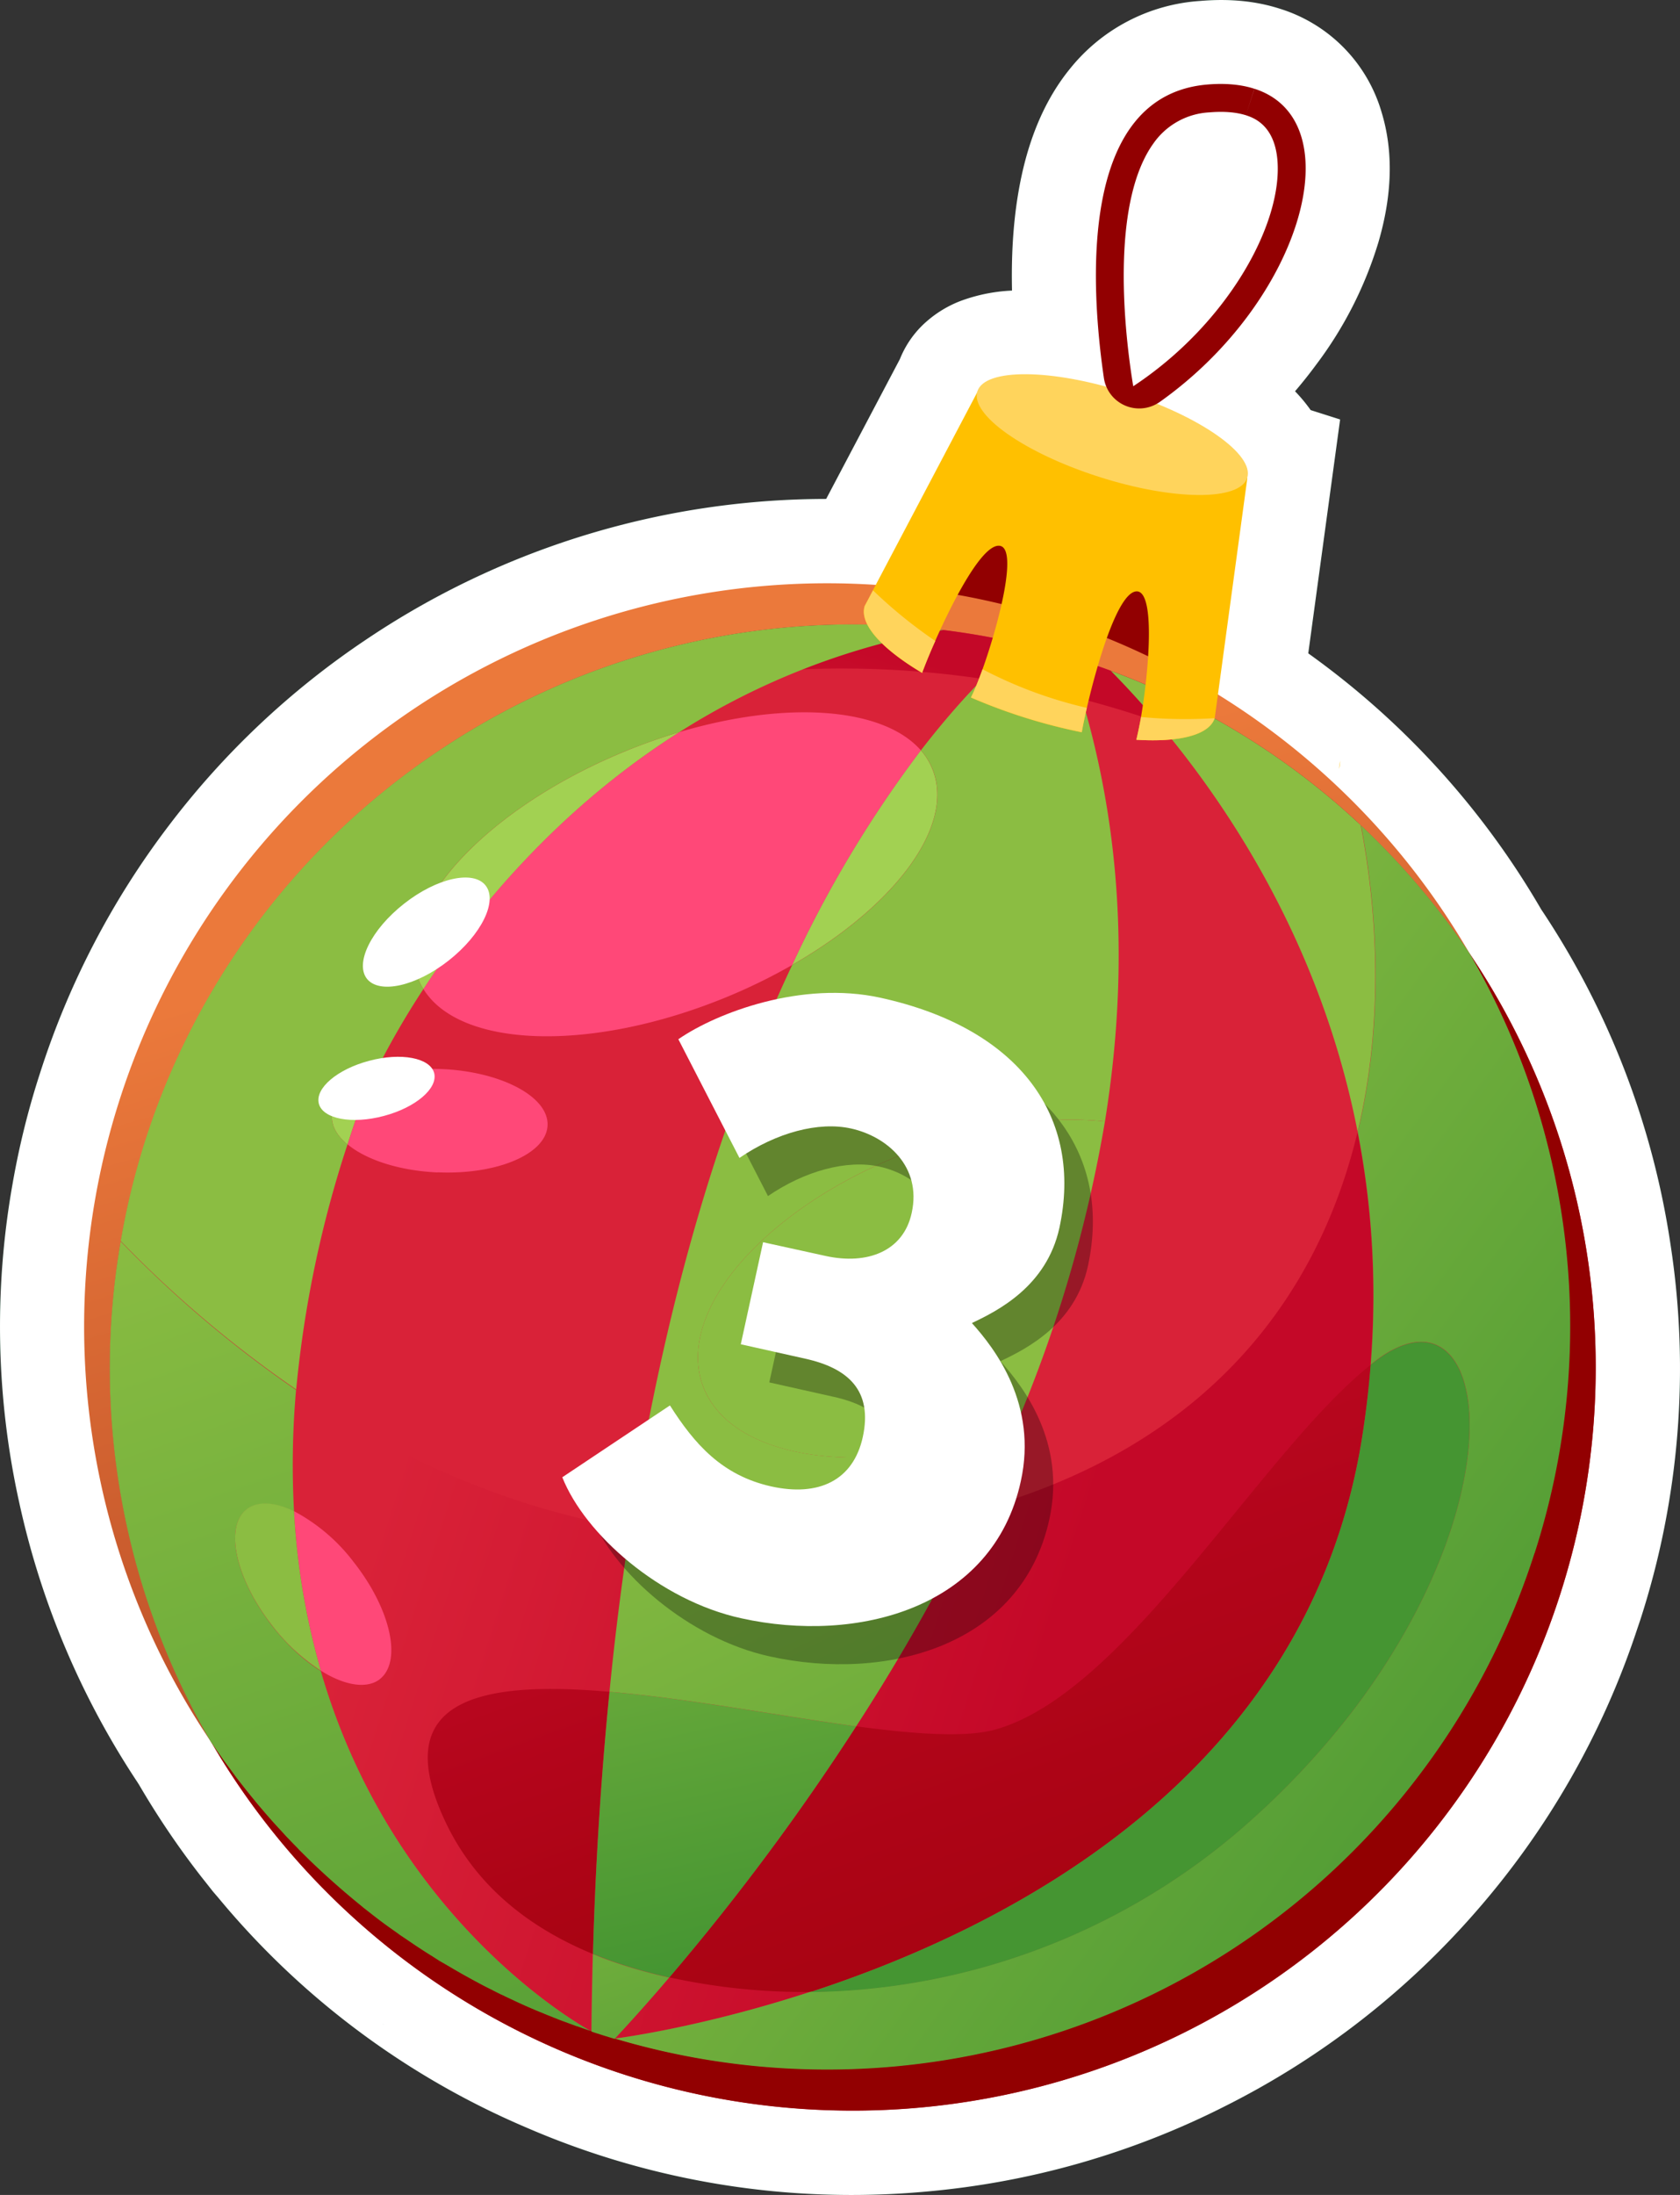 <svg viewBox="0 0 140.155 183.037" xmlns="http://www.w3.org/2000/svg" fill="none"><rect x="0" y="0" width="140.155" height="183.037" fill="#333333" stroke="none"/><defs><linearGradient id="a" x1="91.323" x2="41.296" y1="187.225" y2="-26.729" gradientUnits="userSpaceOnUse"><stop stop-color="#7B160E" offset=".1"/><stop stop-color="#EB793B" offset=".77"/></linearGradient><linearGradient id="b" x1="9.343" x2="90.296" y1="15.176" y2="45.604" gradientUnits="userSpaceOnUse"><stop stop-color="#D92238" offset=".11"/><stop stop-color="#C40828" offset=".77"/></linearGradient><linearGradient id="c" x1="27.18" x2="-6.886" y1="67.466" y2="-44.309" gradientUnits="userSpaceOnUse"><stop stop-color="#920001" offset=".11"/><stop stop-color="#C40828" offset=".77"/></linearGradient><linearGradient id="d" x1="55.917" x2="7.179" y1="107.308" y2="-52.589" gradientUnits="userSpaceOnUse"><stop stop-color="#920001" offset=".11"/><stop stop-color="#C40828" offset=".77"/></linearGradient><linearGradient id="e" x1="31.579" x2="45.316" y1="30.076" y2="-3.988" gradientUnits="userSpaceOnUse"><stop stop-color="#D92238" offset=".11"/><stop stop-color="#C40828" offset=".77"/></linearGradient><linearGradient id="f" x1="2.402" x2="16.449" y1="-38.456" y2="40.789" gradientUnits="userSpaceOnUse"><stop stop-color="#8BBD42" offset=".11"/><stop stop-color="#459532" offset=".77"/></linearGradient><linearGradient id="g" x1="-6.71" x2="15.914" y1="-26.943" y2="43.005" gradientUnits="userSpaceOnUse"><stop stop-color="#8BBD42" offset=".11"/><stop stop-color="#459532" offset=".77"/></linearGradient><linearGradient id="h" x1="1.866" x2="53.053" y1="-25.264" y2="92.593" gradientUnits="userSpaceOnUse"><stop stop-color="#8BBD42" offset=".11"/><stop stop-color="#459532" offset=".77"/></linearGradient><linearGradient id="i" x1=".081" x2="110.603" y1="21.697" y2="111.507" gradientUnits="userSpaceOnUse"><stop stop-color="#8BBD42" offset=".11"/><stop stop-color="#459532" offset=".77"/></linearGradient><linearGradient id="j" x1="13.634" x2="29.802" y1="12.16" y2="28.152" gradientUnits="userSpaceOnUse"><stop stop-color="#8BBD42" offset=".11"/><stop stop-color="#459532" offset=".77"/></linearGradient><linearGradient id="k" x1="-.769" x2="45.852" y1="-21.892" y2="137.734" gradientUnits="userSpaceOnUse"><stop stop-color="#8BBD42" offset=".11"/><stop stop-color="#459532" offset=".77"/></linearGradient></defs><path d="M100.71 7.05c1.54-.13 2.85 0 3.94.35 8.21 2.63 4.06 17.63-7.87 26.1l-.27.16c4.84 1.96 8.07 4.53 7.54 6.19l.02.02-2.45 18.02a61.61 61.61 0 0 1 20.92 21.51l.02.03.02.03a61.87 61.87 0 0 1 7.59 53.49l-.25.76a61.98 61.98 0 0 1-112.34 11.49v-.01l-.02-.03a61.92 61.92 0 0 1-7.58-53.47 62 62 0 0 1 63.1-42.94l8.43-16c0-.04.02-.08.03-.11.57-1.77 5.23-1.9 10.76-.39-.1-.23-.17-.48-.2-.74-1.15-7.83-2.1-23.54 8.61-24.46Zm3.23 2.56a7.84 7.84 0 0 0-3.03-.24 6.08 6.08 0 0 0-4.67 2.57c-3.36 4.64-2.65 14.4-1.7 20.27 7.81-5.16 12.47-13.5 12.03-18.85-.24-2.98-2.04-3.56-2.63-3.75Zm7.76 54.5c.07-.21.1-.44.1-.67l-.1.67Zm-76.05 98.73.14.1-.02-.02a6.87 6.87 0 0 0-.12-.08Zm1.1.7c.55.32 1.1.65 1.67.96l-.06-.03a62.76 62.76 0 0 1-1.2-.7h-.02l-.18-.11-.17-.1-.04-.03Zm3.25 1.83.71.37-.56-.29-.15-.08Z" fill="#0C5331" fill-rule="evenodd"/><path d="m20.71 138.94 1.65.82 1.03 1.53-11.6 7.82a8.06 8.06 0 0 0-.05-.05l-.12-.2-.13-.2v-.03l6.07-3.47-5.8 3.9a68.63 68.63 0 0 1-10.16-23.78 68.02 68.02 0 0 1-.57-26.45c.54-3.13 1.3-6.23 2.29-9.28a68.45 68.45 0 0 1 10.8-20.75 68.39 68.39 0 0 1 16.43-15.47 68.83 68.83 0 0 1 43-11.57l-.47 6.99-6.2-3.27 8.44-16 6.2 3.27-6.85-1.47a8.18 8.18 0 0 1 2.64-4.48 9.42 9.42 0 0 1 2.82-1.7 14.1 14.1 0 0 1 4.7-.88c2.75-.1 5.85.33 9.3 1.28l-1.83 6.75-6.44 2.73a10 10 0 0 1-.7-2.46c-.96-6.64-1-12.35-.08-17.14.75-3.92 2.14-7.13 4.17-9.63a15.2 15.2 0 0 1 10.86-5.67c2.43-.21 4.65 0 6.67.65a12.78 12.78 0 0 1 8.48 8.63c.99 3.25.9 6.87-.27 10.86a32.58 32.58 0 0 1-5.15 10.14 39.37 39.37 0 0 1-9.01 8.84c-.27.2-.56.38-.87.55l-3.45-6.09 2.62-6.49a29.55 29.55 0 0 1 7.58 4.26 13.32 13.32 0 0 1 3.06 3.41c.57.95.96 1.93 1.17 2.96a8.19 8.19 0 0 1-.25 4.26l-6.64-2.2 2.12-6.67 5.63 1.79-3.25 23.85-6.93-.94 3.68-5.96a68.55 68.55 0 0 1 23.3 23.95l-6.06 3.52 5.78-3.94.01.01.16.23.16.28-6.07 3.48 5.81-3.9a68.36 68.36 0 0 1 10.98 28.26 68 68 0 0 1-2.53 31.27l-.27.8a68.3 68.3 0 0 1-13.5 23.59 68.46 68.46 0 0 1-20.72 16.08 68.42 68.42 0 0 1-25.23 7.21 68.24 68.24 0 0 1-33.18-5.34 67.86 67.86 0 0 1-25.74-19.19l-.43-.5-.52-.66-.46-.58a69.53 69.53 0 0 1-5.26-7.79l12.1-7.03a54.86 54.86 0 0 0 4.16 6.15l.36.47.43.53.37.45a54.02 54.02 0 0 0 25.43 17.11 54.37 54.37 0 0 0 21.53 2.44 54.54 54.54 0 0 0 20.1-5.76 54.57 54.57 0 0 0 16.52-12.82 54.24 54.24 0 0 0 10.74-18.72l.23-.72a54.14 54.14 0 0 0 2.03-24.9 54.54 54.54 0 0 0-8.76-22.54l-.14-.2-.14-.25 6.07-3.5-5.79 3.95v-.01l-.15-.22-.13-.22a54.66 54.66 0 0 0-18.55-19.08l-3.87-2.39 3.06-22.53 6.94.95-2.12 6.67-6.78-2.16 2.23-6.72a7.04 7.04 0 0 1-.01.05 5.6 5.6 0 0 0-.17 2.87 4.66 4.66 0 0 0 .84 1.88l-.18-.16c-.87-.7-2.2-1.42-4-2.15l-13.44-5.43 12.62-7.15a25.47 25.47 0 0 0 5.5-5.5 18.74 18.74 0 0 0 2.99-5.78c.22-.75.34-1.43.37-2.02.02-.38 0-.66-.06-.84.03.09.11.2.24.34.15.16.3.26.42.3-.24-.08-.65-.1-1.21-.04-.53.04-.93.22-1.19.54-.55.68-.98 1.82-1.29 3.43-.62 3.25-.55 7.4.2 12.49a3.94 3.94 0 0 0-.28-.97l5.61 13.26-13.9-3.78a18.5 18.5 0 0 0-5.17-.79c-.17 0-.3.02-.39.03.08-.01.19-.05.34-.1.46-.19.9-.46 1.33-.84a5.57 5.57 0 0 0 1.78-3.08l-.2.94-11 20.87-4.53-.3a54.92 54.92 0 0 0-47.37 21.55 55.19 55.19 0 0 0-10.43 23.95 54.15 54.15 0 0 0 .46 21.06 54.75 54.75 0 0 0 8.1 18.97l.14.21.13.23v.02l-6.07 3.47 5.83-3.87a7 7 0 0 1-.02-.03l-5.8 3.91-5.8 3.91a7.02 7.02 0 0 1-.01 0l5.8-3.91-3.13 6.26 6.26-12.53Zm24.76 36.48-.07-.02-.3-.1 2.43-6.57-2.21 6.64 2.2-6.64 2.43-6.57.08.03.23.08-4.73 13.17h-.03l-.03-.02Zm4.74-13.17.03.01-2.36 6.6-2.38 6.57-.08-.02-.31-.12 4.63-13.2.1.03.1.04.07.02.23.08h-.03Zm-12.68 9.73-.14-.08-.49-.25-.19-.1 6.5-12.4.72.38-6.4 12.45Zm6.38-12.47-3.2 6.23-3.2 6.22-.72-.37 3.21-6.22 3.3-6.18.1.06.34.18.17.08Zm-7.63 11.81-.03-.02-.73-.4-.05-.02-.04-.03 6.76-12.26.78.43-6.69 12.3Zm6.68-12.3-3.34 6.15-3.35 6.15-.79-.44 3.35-6.14 3.41-6.12h-.01c.03.02.03.01-.01 0l.7.38.04.02Zm-8 11.57a7.73 7.73 0 0 1-.06-.03l-.93-.54-.1-.06-.29-.17 3.57-6.02-2.72 6.45.04.01a7.05 7.05 0 0 1-.93-.46l3.6-6-3.41 6.1-.35-.2-.2-.12a1.51 1.51 0 0 0-.05-.03l7.26-11.97c.43.26.92.55 1.47.86l-6.9 12.18Zm6.92-12.17-3.46 6.08-3.45 6.1c-.68-.39-1.3-.75-1.85-1.09l3.63-5.98 3.63-5.99a5.33 5.33 0 0 0-.1-.06l.1.07.17.1c.03.01.07.03.1.06h.01a5.95 5.95 0 0 0-.1-.06l.08.05.1.06a6.82 6.82 0 0 0-.87-.44l.44.18.71.42.05.03a52.12 52.12 0 0 0 .8.47Zm-9.81 10.44a7.6 7.6 0 0 1-.16-.1l.13.09-.1-.08.12.08-.16-.1 7.48-11.83.14.09.02.01-7.47 11.84Zm7.45-11.85-3.72 5.93-3.75 5.91-.14-.09 3.74-5.92 3.75-5.9.1.06a12.8 12.8 0 0 1 .02.01Zm65.25-93.87.1-.66 13.92.81a8.95 8.95 0 0 1-.43 2.98l-13.6-3.13Zm13.87 1.93-6.94-.96-6.66-2.17c-.17.55-.26 1.1-.24 1.65l7-.15 6.93.96-.1.67Zm-17.13-48.73a1 1 0 0 0-.1.01h.02a1 1 0 0 0 .2-.09.89.89 0 0 0 .28-.21c-.24.34-.47.94-.67 1.8-.26 1.1-.42 2.43-.47 4-.1 2.8.13 5.87.68 9.23l-6.91 1.13-3.86-5.85a22.86 22.86 0 0 0 7-7.16c.74-1.2 1.27-2.34 1.6-3.42.25-.79.35-1.4.32-1.84 0 .1.05.25.14.45.17.38.42.74.75 1.06a3.36 3.36 0 0 0 1.5.88l-.48.01Zm-1.2-13.95c2.13-.18 4.05 0 5.76.56 1.65.52 3.05 1.35 4.2 2.48a11.18 11.18 0 0 1 3.28 7.35 19 19 0 0 1-.88 7.12 28.95 28.95 0 0 1-3.05 6.62 36.7 36.7 0 0 1-11.23 11.53l-9.02 5.95-1.74-10.67a60.7 60.7 0 0 1-.85-11.95c.19-5.8 1.46-10.32 3.8-13.54a13.03 13.03 0 0 1 9.73-5.45Z" fill="#0C5331"/><path d="M100.71 7.05c1.54-.13 2.85 0 3.94.35 8.21 2.63 4.06 17.63-7.87 26.1l-.27.16c4.84 1.96 8.07 4.53 7.54 6.19l.02.02-2.45 18.02a61.61 61.61 0 0 1 20.92 21.51l.02.03.02.03a61.87 61.87 0 0 1 7.59 53.49l-.25.76a61.98 61.98 0 0 1-112.34 11.49v-.01l-.02-.03a61.92 61.92 0 0 1-7.58-53.47 62 62 0 0 1 63.1-42.94l8.43-16c0-.04.02-.08.03-.11.57-1.77 5.23-1.9 10.76-.39-.1-.23-.17-.48-.2-.74-1.15-7.83-2.1-23.54 8.61-24.46Zm3.23 2.56a7.84 7.84 0 0 0-3.03-.24 6.08 6.08 0 0 0-4.67 2.57c-3.36 4.64-2.65 14.4-1.7 20.27 7.81-5.16 12.47-13.5 12.03-18.85-.24-2.98-2.04-3.56-2.63-3.75Zm7.76 54.5c.07-.21.1-.44.1-.67l-.1.67Zm-76.05 98.73.14.1-.02-.02a6.87 6.87 0 0 0-.12-.08Zm1.1.7c.55.32 1.1.65 1.67.96l-.06-.03a62.76 62.76 0 0 1-1.2-.7h-.02l-.18-.11-.17-.1-.04-.03Zm3.25 1.83.71.37-.56-.29-.15-.08Z" fill="#FFF" fill-rule="evenodd"/><path d="m20.71 138.94 1.65.82 1.03 1.53-11.6 7.82a8.06 8.06 0 0 0-.05-.05l-.12-.2-.13-.2v-.03l6.07-3.47-5.8 3.9a68.63 68.63 0 0 1-10.16-23.78 68.02 68.02 0 0 1-.57-26.45c.54-3.13 1.3-6.23 2.29-9.28a68.45 68.45 0 0 1 10.8-20.75 68.39 68.39 0 0 1 16.43-15.47 68.83 68.83 0 0 1 43-11.57l-.47 6.99-6.2-3.27 8.44-16 6.2 3.27-6.85-1.47a8.18 8.18 0 0 1 2.64-4.48 9.42 9.42 0 0 1 2.82-1.7 14.1 14.1 0 0 1 4.7-.88c2.75-.1 5.85.33 9.3 1.28l-1.83 6.75-6.44 2.73a10 10 0 0 1-.7-2.46c-.96-6.64-1-12.35-.08-17.14.75-3.92 2.14-7.13 4.17-9.63a15.2 15.2 0 0 1 10.86-5.67c2.43-.21 4.65 0 6.67.65a12.78 12.78 0 0 1 8.48 8.63c.99 3.25.9 6.87-.27 10.86a32.58 32.58 0 0 1-5.15 10.14 39.37 39.37 0 0 1-9.01 8.84c-.27.2-.56.38-.87.55l-3.45-6.09 2.62-6.49a29.55 29.55 0 0 1 7.58 4.26 13.32 13.32 0 0 1 3.06 3.41c.57.95.96 1.93 1.17 2.96a8.19 8.19 0 0 1-.25 4.26l-6.64-2.2 2.12-6.67 5.63 1.79-3.25 23.85-6.93-.94 3.68-5.96a68.55 68.55 0 0 1 23.3 23.95l-6.06 3.52 5.78-3.94.01.01.16.23.16.28-6.07 3.48 5.81-3.9a68.36 68.36 0 0 1 10.98 28.26 68 68 0 0 1-2.53 31.27l-.27.8a68.3 68.3 0 0 1-13.5 23.59 68.46 68.46 0 0 1-20.72 16.08 68.42 68.42 0 0 1-25.23 7.21 68.24 68.24 0 0 1-33.18-5.34 67.86 67.86 0 0 1-25.74-19.19l-.43-.5-.52-.66-.46-.58a69.53 69.53 0 0 1-5.26-7.79l12.1-7.03a54.86 54.86 0 0 0 4.16 6.15l.36.47.43.53.37.45a54.02 54.02 0 0 0 25.43 17.11 54.37 54.37 0 0 0 21.53 2.44 54.54 54.54 0 0 0 20.1-5.76 54.57 54.57 0 0 0 16.52-12.82 54.24 54.24 0 0 0 10.74-18.72l.23-.72a54.14 54.14 0 0 0 2.03-24.9 54.54 54.54 0 0 0-8.76-22.54l-.14-.2-.14-.25 6.07-3.5-5.79 3.95v-.01l-.15-.22-.13-.22a54.66 54.66 0 0 0-18.55-19.08l-3.87-2.39 3.06-22.53 6.94.95-2.12 6.67-6.78-2.16 2.23-6.72a7.04 7.04 0 0 1-.01.05 5.6 5.6 0 0 0-.17 2.87 4.66 4.66 0 0 0 .84 1.88l-.18-.16c-.87-.7-2.2-1.42-4-2.15l-13.44-5.43 12.62-7.15a25.47 25.47 0 0 0 5.5-5.5 18.74 18.74 0 0 0 2.99-5.78c.22-.75.34-1.43.37-2.02.02-.38 0-.66-.06-.84.03.09.11.2.24.34.15.16.3.26.42.3-.24-.08-.65-.1-1.21-.04-.53.04-.93.22-1.19.54-.55.68-.98 1.82-1.29 3.43-.62 3.25-.55 7.4.2 12.49a3.94 3.94 0 0 0-.28-.97l5.61 13.26-13.9-3.78a18.5 18.5 0 0 0-5.17-.79c-.17 0-.3.02-.39.03.08-.01.19-.05.34-.1.46-.19.9-.46 1.33-.84a5.57 5.57 0 0 0 1.78-3.08l-.2.94-11 20.87-4.53-.3a54.92 54.92 0 0 0-47.37 21.55 55.19 55.19 0 0 0-10.43 23.95 54.15 54.15 0 0 0 .46 21.06 54.75 54.75 0 0 0 8.1 18.97l.14.21.13.23v.02l-6.07 3.47 5.83-3.87a7 7 0 0 1-.02-.03l-5.8 3.91-5.8 3.91a7.02 7.02 0 0 1-.01 0l5.8-3.91-3.13 6.26 6.26-12.53Zm24.76 36.48-.07-.02-.3-.1 2.43-6.57-2.21 6.64 2.2-6.64 2.43-6.57.08.03.23.08-4.73 13.17h-.03l-.03-.02Zm4.74-13.17.03.01-2.36 6.6-2.38 6.57-.08-.02-.31-.12 4.63-13.2.1.03.1.04.07.02.23.08h-.03Zm-12.68 9.73-.14-.08-.49-.25-.19-.1 6.5-12.4.72.38-6.4 12.45Zm6.38-12.47-3.2 6.23-3.2 6.22-.72-.37 3.21-6.22 3.3-6.18.1.06.34.18.17.08Zm-7.63 11.81-.03-.02-.73-.4-.05-.02-.04-.03 6.76-12.26.78.43-6.69 12.3Zm6.68-12.3-3.34 6.15-3.35 6.15-.79-.44 3.35-6.14 3.41-6.12h-.01c.03.02.03.01-.01 0l.7.38.04.02Zm-8 11.57a7.73 7.73 0 0 1-.06-.03l-.93-.54-.1-.06-.29-.17 3.57-6.02-2.72 6.45.04.01a7.05 7.05 0 0 1-.93-.46l3.6-6-3.41 6.1-.35-.2-.2-.12a1.51 1.51 0 0 0-.05-.03l7.26-11.97c.43.26.92.55 1.47.86l-6.9 12.18Zm6.92-12.17-3.46 6.08-3.45 6.1c-.68-.39-1.3-.75-1.85-1.09l3.63-5.98 3.63-5.99a5.33 5.33 0 0 0-.1-.06l.1.07.17.1c.03.01.07.03.1.06h.01a5.95 5.95 0 0 0-.1-.06l.08.05.1.06a6.82 6.82 0 0 0-.87-.44l.44.18.71.42.05.03a52.12 52.12 0 0 0 .8.47Zm-9.81 10.44a7.6 7.6 0 0 1-.16-.1l.13.09-.1-.08.12.08-.16-.1 7.48-11.83.14.09.02.01-7.47 11.84Zm7.45-11.85-3.72 5.93-3.75 5.91-.14-.09 3.74-5.92 3.75-5.9.1.06a12.8 12.8 0 0 1 .02.01Zm65.25-93.87.1-.66 13.92.81a8.95 8.95 0 0 1-.43 2.98l-13.6-3.13Zm13.87 1.93-6.94-.96-6.66-2.17c-.17.55-.26 1.1-.24 1.65l7-.15 6.93.96-.1.67Zm-17.13-48.73a1 1 0 0 0-.1.01h.02a1 1 0 0 0 .2-.09.89.89 0 0 0 .28-.21c-.24.34-.47.94-.67 1.8-.26 1.1-.42 2.43-.47 4-.1 2.8.13 5.87.68 9.23l-6.91 1.13-3.86-5.85a22.86 22.86 0 0 0 7-7.16c.74-1.2 1.27-2.34 1.6-3.42.25-.79.35-1.4.32-1.84 0 .1.05.25.14.45.17.38.42.74.75 1.06a3.36 3.36 0 0 0 1.5.88l-.48.01Zm-1.2-13.95c2.13-.18 4.05 0 5.76.56 1.65.52 3.05 1.35 4.2 2.48a11.18 11.18 0 0 1 3.28 7.35 19 19 0 0 1-.88 7.12 28.95 28.95 0 0 1-3.05 6.62 36.7 36.7 0 0 1-11.23 11.53l-9.02 5.95-1.74-10.67a60.7 60.7 0 0 1-.85-11.95c.19-5.8 1.46-10.32 3.8-13.54a13.03 13.03 0 0 1 9.73-5.45Z" fill="#FFF"/><path d="m79.97 40.48-2.55 10.5 11.05 3.92c.19.06 7.63 1.22 7.71.97.08-.24 1.4-7.36 1.16-7.85-.25-.5-14.58-7.12-14.8-7.06-.23.06-2.57-.48-2.57-.48Z" fill="#920001"/><path d="M120 83.79a61.98 61.98 0 0 1-111.08 10.21 61.92 61.92 0 0 1-4.94-53.82 61.97 61.97 0 0 1 116.02 43.61Z" fill="url(#a)" transform="rotate(-2.839 1046.694 -55.12)"/><path d="M130.16 132.95a61.98 61.98 0 0 1-112.59 12.24 61.98 61.98 0 0 0 104.97-65.76 61.87 61.87 0 0 1 7.62 53.52Z" fill="#D92238"/><path d="M128 129.5a61.97 61.97 0 0 1-78.67 39.86 61.72 61.72 0 0 1-31.75-24.16 61.8 61.8 0 0 1-5.44-50.06 61.7 61.7 0 0 1 24.76-32.73 61.94 61.94 0 0 1 76.61 6.4l.02.01a62.07 62.07 0 0 1 9.02 10.62 61.78 61.78 0 0 1 5.46 50.07Z" fill="#D92238"/><path d="M130.16 132.95a61.97 61.97 0 0 1-112.58 12.25 61.97 61.97 0 0 0 104.97-65.77 61.87 61.87 0 0 1 7.61 53.52Z" fill="#920001"/><path d="M0 46.02Zm97.16-20.54a75.6 75.6 0 0 0 1.03-6.05c.9-6.97.74-13.46-.12-19.43-3.97 13.56-13.8 25.55-33.2 29.91-1.57.36-3.2.66-4.9.91a65.8 65.8 0 0 1-24.17-.8c-10.6-2.37-19.67-7.23-27.23-12.94a71.2 71.2 0 0 0-.68 10.13c.04 4.9.62 9.36 1.58 13.39 4.55 19.22 17.6 28.84 20.48 30.76l.55.36a306.9 306.9 0 0 1 2.9-28.22c6.53.89 14.06 2.72 20.43 3.9a196.57 196.57 0 0 1-21.4 25.03c.21-.01 7.16-.55 16.48-3.08 17.2-4.69 42.44-16.2 48.25-43.88v.01Z" fill="url(#b)" transform="rotate(-2.839 2010.52 -259.153)"/><path d="M76.83 62.58a97.12 97.12 0 0 0-10.74 17.89 47.3 47.3 0 0 1-5.53 2.7c-11.27 4.62-22.21 4.24-25.24-.7 4.18-6.4 11.11-14.94 21.36-21.42 8.95-2.66 17.01-2.07 20.15 1.53Zm-40.33 35.19c-3.19-.14-5.97-1.06-7.5-2.34.4-1.24.82-2.51 1.28-3.8 0 0 .26-.62.8-1.72 1.59-.56 3.6-.85 5.8-.76 4.97.22 8.91 2.32 8.8 4.7-.1 2.38-4.2 4.13-9.17 3.91Z" fill="#FF4878"/><path d="M15.42.52a306.9 306.9 0 0 0-2.46 21.77c-5.2-2.45-9.54-6.17-11.8-11.76-4.22-10.4 3.67-11.46 14.26-10.01Z" fill="url(#c)" transform="rotate(-2.839 2869.288 -643.925)"/><path d="M11.7 49.92a52.95 52.95 0 0 1-11.7-1.8 195.91 195.91 0 0 0 16.6-20.14c4.82.89 8.95 1.4 11.47.87 11.1-2.39 23.43-22.09 32.9-28.85-.26 1.98-.6 4-1.03 6.05-5.81 27.68-31.06 39.2-48.25 43.87Z" fill="url(#d)" transform="rotate(-2.839 2384.132 -1020.266)"/><path d="M76.2 18.89c-.87-.74-30.7-25.8-76.2-10.18a61.85 61.85 0 0 1 53.46-4.73 61.66 61.66 0 0 1 22.74 14.9Z" fill="url(#e)" transform="rotate(-2.839 1102.214 -709.173)"/><path d="M84.71 118.95c3.36-8 6.04-16.57 7.47-25.43 4.98.52 8.7 2.51 9.94 5.8 2.38 6.35-5.42 15.14-17.4 19.63Z" fill="#D92238"/><path d="M31.7 140.02c-1.11.86-2.97.53-4.93-.7a59.78 59.78 0 0 1-2.24-13.3 15.2 15.2 0 0 1 4.99 4.26c3.07 3.9 4.05 8.26 2.17 9.74Z" fill="#FF4878"/><path d="m84.71 118.95-.01.01c-12.01 4.5-23.67 2.99-26.05-3.37-2.38-6.35 5.43-15.14 17.43-19.63 5.78-2.16 11.48-2.94 16.1-2.44a112.87 112.87 0 0 1-7.47 25.44Z" fill="#8BBD42"/><path d="M22.87 3.9a196.55 196.55 0 0 1-16.6 20.14 39.16 39.16 0 0 1-6.27-2.27 306.3 306.3 0 0 1 2.46-21.77c6.52.88 14.05 2.72 20.42 3.9Z" fill="url(#f)" transform="rotate(-2.839 2873.254 -905.824)"/><path d="M6.7 2.27a151.84 151.84 0 0 1-4.8 4.88 82.91 82.91 0 0 1-1.9-.7c.13-2.2.28-4.34.44-6.45 1.99.93 4.1 1.68 6.27 2.27Z" fill="url(#g)" transform="rotate(-2.839 3312.99 -907.707)"/><path d="M66.09 80.47a97.12 97.12 0 0 1 10.74-17.9c.4.47.72.98.95 1.55 1.94 4.72-3.1 11.43-11.7 16.35h.01Z" fill="#A2D152"/><path d="M84.71 118.95a125.3 125.3 0 0 1-3.13 6.95c-1.55.43-3.17.81-4.86 1.15a65.8 65.8 0 0 1-24.17.4c3.14-20.4 8.21-35.69 13.54-46.98 8.6-4.91 13.63-11.63 11.7-16.35a5.58 5.58 0 0 0-.96-1.55c6.24-8.1 11.07-10.99 11.07-10.99 5.75 14.07 6.48 28.36 4.28 41.94-4.62-.5-10.32.27-16.1 2.44-12 4.49-19.8 13.28-17.43 19.63 2.38 6.35 14.04 7.86 26.05 3.37h.02Z" fill="#8BBD42"/><path d="M31.46 0a166.07 166.07 0 0 1-11.05 17.5c-6.36-1.19-13.9-3.02-20.41-3.9.7-4.74 1.51-9.23 2.38-13.49a65.87 65.87 0 0 0 24.16.8 64.2 64.2 0 0 0 4.92-.91Z" fill="url(#h)" transform="rotate(-2.839 2597.587 -948.63)"/><path d="M78.64 61.33a61.97 61.97 0 0 1-78.64 36.63c.22-.01 7.17-.55 16.5-3.09a55.98 55.98 0 0 0 35.85-11.25 67.17 67.17 0 0 0 10.64-10.08c14.88-17.8 12.8-35.35 3.26-28.93l-.48.34c.9-6.97.74-13.46-.12-19.43 2.46-8.38 2.68-17.36 1.54-25.52a62.1 62.1 0 0 1 8.48 11.05 61.78 61.78 0 0 1 2.98 50.28Z" fill="url(#i)" transform="rotate(-2.839 1479.174 -900.925)"/><path d="M92.65 55.93a61.7 61.7 0 0 1 20.86 12.87l.01.01c1.55 8.1 1.77 17.08-.26 25.57-3.7-18.94-14.34-32.1-20.6-38.45h-.01Z" fill="#8BBD42"/><path d="M46.49 30.28a67.16 67.16 0 0 1-10.64 10.09 56.02 56.02 0 0 1-35.85 11.25c17.19-4.69 42.43-16.2 48.25-43.88a75.6 75.6 0 0 0 1.02-6.05l.49-.34c9.52-6.42 11.62 11.13-3.27 28.93Z" fill="url(#j)" transform="rotate(-2.839 2344.132 -1255.329)"/><path d="M56.68 61.05c-10.24 6.48-17.17 15.02-21.36 21.43a4.8 4.8 0 0 1-.4-.78c-2.32-5.66 5.4-14.2 17.23-19.05a47.22 47.22 0 0 1 4.53-1.6Zm-25.6 28.85a35.2 35.2 0 0 0-.8 1.74 113.8 113.8 0 0 0-1.29 3.8c-.86-.71-1.33-1.52-1.3-2.37.07-1.32 1.38-2.46 3.39-3.16Z" fill="#A2D152"/><path d="m37.45 67.73-.98-.4-.15-.06c-.08-.02-.16-.06-.23-.09l-.14-.06-.78-.33-.37-.16-.72-.33-.44-.2-.05-.03a41.71 41.71 0 0 1-2.61-1.3l-.4-.21-.44-.24-.03-.01-.64-.36-.13-.08a26.7 26.7 0 0 1-1.27-.74l-.09-.05-.73-.45-.11-.07a48.88 48.88 0 0 1-1.09-.7l-.46-.3s-.02 0-.03-.02l-.47-.3-.53-.38a50.17 50.17 0 0 1-2.1-1.53l-.54-.4-.32-.26a41.37 41.37 0 0 1-1.9-1.55l-.75-.65-.16-.15a67.04 67.04 0 0 1-3.85-3.74l-.19-.2-.87-.95-.06-.07-.02-.03-.47-.53-.47-.54-.33-.4-.6-.72c-.53-.65-1.03-1.3-1.53-1.96v-.01c-.5-.66-.97-1.33-1.45-2.01l-.55-.84a28.98 28.98 0 0 1-.53-.8l-.44-.7-.49-.8a61.8 61.8 0 0 1-5.43-42.02 95.52 95.52 0 0 0 14 13.1 70.9 70.9 0 0 0-.67 10.12c-1.55-.85-2.99-1.03-3.95-.36-1.94 1.38-1.18 5.78 1.69 9.84 1.17 1.66 2.52 3 3.83 3.91 4.55 19.22 17.61 28.85 20.48 30.76.32.22.52.34.56.36Z" fill="url(#k)" transform="rotate(-2.839 2094.509 -120.905)"/><path d="M26.77 139.32a16.17 16.17 0 0 1-4.03-3.72c-3.07-3.9-4.04-8.27-2.17-9.74.93-.72 2.37-.61 3.96.16a59.5 59.5 0 0 0 2.24 13.3Zm51.93-86.79a60.53 60.53 0 0 0-22.02 8.52c-1.5.44-3.01.98-4.54 1.6-11.83 4.86-19.55 13.39-17.22 19.05.11.27.24.54.4.78a69.02 69.02 0 0 0-4.25 7.43c-2.01.7-3.32 1.83-3.38 3.16-.03.85.44 1.66 1.3 2.36a93.2 93.2 0 0 0-4.28 20.44 95.51 95.51 0 0 1-14.64-12.38 61.7 61.7 0 0 1 26.82-41.08 61.94 61.94 0 0 1 41.81-9.88Z" fill="#8BBD42"/><path d="M37.43 80.1c2.73-2.15 4.11-4.95 3.08-6.26-1.02-1.3-4.07-.63-6.8 1.52-2.74 2.15-4.12 4.95-3.1 6.26 1.04 1.3 4.09.63 6.82-1.52Z" fill="#FFF" fill-rule="evenodd"/><path d="M36.22 89.48c-.34-1.27-2.77-1.73-5.42-1.02-2.66.7-4.54 2.3-4.2 3.58.34 1.27 2.76 1.73 5.42 1.02 2.65-.7 4.53-2.3 4.2-3.58Z" fill="#FFF"/><path d="M74.94 52.33c.07-.2.18-.4.32-.6l-.32.6Zm36.76 11.77.1-.66c0 .23-.03.46-.1.67Z" fill="#FFC000"/><path d="M101.33 59.88c-.45 1.43-2.97 2.03-6.53 1.81.12-.52.26-1.17.39-1.9.7-4.12 1.2-10.7-.44-10.47-1.57.23-3.3 6.32-4.08 9.72-.22.95-.37 1.69-.42 2.03a46.4 46.4 0 0 1-9.25-2.9c.28-.55.62-1.38.97-2.36 1.4-3.93 3.01-10.25 1.37-10.3-1.45-.06-3.87 4.67-5.32 7.94a43.94 43.94 0 0 0-1.1 2.66c-3.35-1.99-5.26-4.07-4.78-5.58l.25-.47.43-.83 8.74-16.58 22.5 7.22-2.65 19.49-.07.52Z" fill="#FFC000"/><path d="M104.05 39.85c.62-1.94-3.91-5.13-10.13-7.12-6.22-2-11.76-2.03-12.38-.1-.62 1.95 3.91 5.14 10.13 7.13 6.21 1.99 11.76 2.03 12.38.09Z" fill="#FFD45C" fill-rule="evenodd"/><path d="M72.83 49.23a39.32 39.32 0 0 0 5.2 4.22 43.97 43.97 0 0 0-1.1 2.66c-3.35-1.99-5.27-4.07-4.79-5.58l.25-.47.44-.83Zm17.84 9.8c-.22.95-.37 1.7-.42 2.03a46.39 46.39 0 0 1-9.25-2.9c.28-.54.61-1.37.97-2.35a36.42 36.42 0 0 0 8.7 3.22Zm10.67.85c-.46 1.43-2.98 2.03-6.54 1.81.13-.52.26-1.17.4-1.9 1.94.19 3.99.23 6.14.1Z" fill="#FFD45C"/><path d="m104.65 7.4-.71 2.21c.59.2 2.38.77 2.63 3.75.44 5.36-4.22 13.7-12.03 18.85-.96-5.86-1.66-15.63 1.7-20.27a6.08 6.08 0 0 1 4.66-2.57c1.19-.1 2.2-.02 3.04.24l.7-2.2m0-.01c-1.08-.35-2.4-.48-3.93-.35-10.7.92-9.76 16.63-8.62 24.46a2.98 2.98 0 0 0 4.69 1.99c11.93-8.47 16.08-23.47 7.87-26.1Z" fill="#920001"/><path d="M59 89.82c3.2-2.22 10.29-4.87 16.82-3.44 11.69 2.56 16.93 10.02 14.94 19.2-1.07 4.86-5.12 6.9-7.3 7.93 1.93 2.14 5.5 6.78 4.08 13.2-2.32 10.6-13.64 13.56-23.32 11.42-6.8-1.49-13.05-7-14.93-11.76l8.98-5.99c2.06 3.24 4.35 5.83 8.42 6.74 4.02.9 6.87-.5 7.67-4.11.84-3.88-1.24-5.74-4.82-6.53l-5.36-1.2 1.86-8.51 5.23 1.15c3.45.75 6.48-.39 7.17-3.6.85-3.87-2.07-6.37-5.05-7.03-2.72-.61-6.25.35-9.32 2.45l-5.1-9.91h.02Z" fill="#000" fill-opacity=".3"/><path d="M56.61 86.65c3.22-2.22 10.3-4.88 16.83-3.45 11.7 2.56 16.93 10.02 14.94 19.2-1.07 4.86-5.12 6.9-7.3 7.93 1.93 2.14 5.5 6.78 4.08 13.2-2.31 10.6-13.64 13.56-23.32 11.42-6.79-1.48-13.04-7-14.93-11.76l8.98-5.99c2.06 3.24 4.35 5.83 8.43 6.75 4 .89 6.87-.51 7.66-4.12.84-3.88-1.23-5.74-4.81-6.53l-5.37-1.2 1.86-8.51 5.24 1.15c3.44.75 6.47-.38 7.16-3.6.85-3.87-2.07-6.37-5.05-7.03-2.72-.61-6.25.35-9.32 2.45l-5.1-9.9.02-.01Z" fill="#FFF"/></svg>